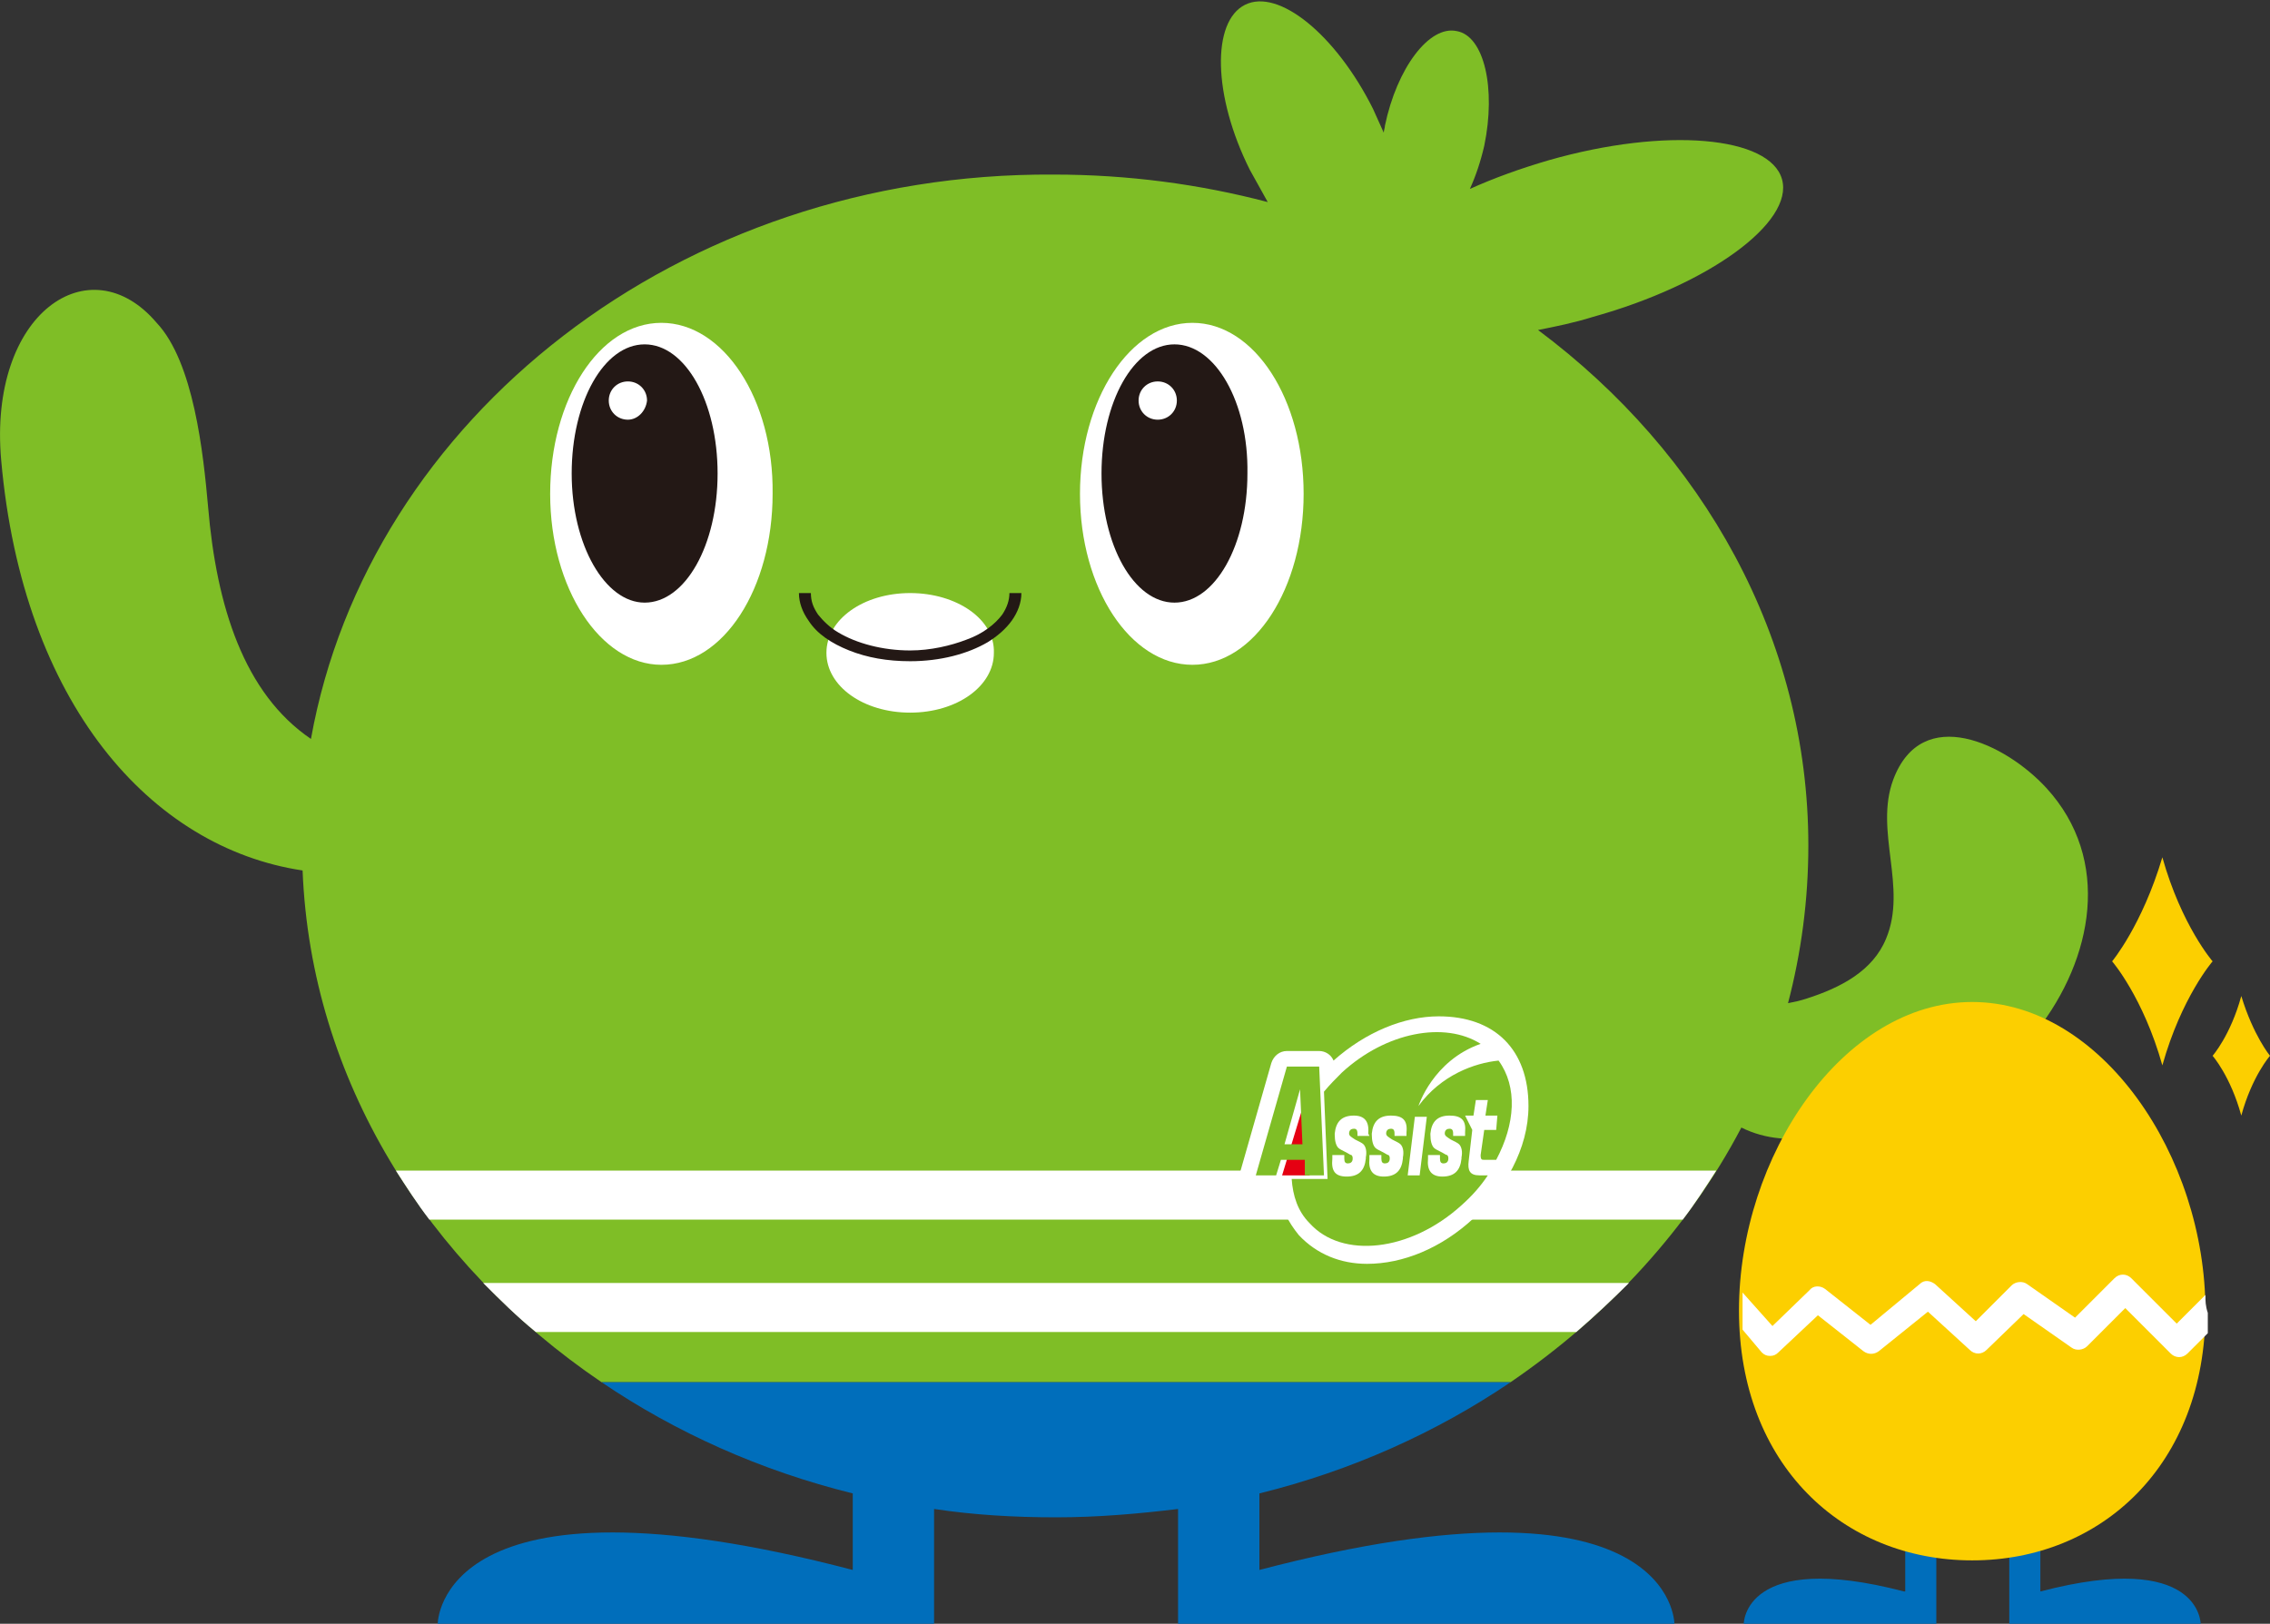 <?xml version="1.0" encoding="utf-8"?>
<!-- Generator: Adobe Illustrator 26.4.1, SVG Export Plug-In . SVG Version: 6.00 Build 0)  -->
<svg version="1.1" id="レイヤー_1" xmlns="http://www.w3.org/2000/svg" xmlns:xlink="http://www.w3.org/1999/xlink" x="0px"
	 y="0px" width="189.8px" height="135.8px" viewBox="0 0 189.8 135.8" style="enable-background:new 0 0 189.8 135.8;"
	 xml:space="preserve">
<rect x="0" y="0" width="189.8" height="135.8" fill="#333333" stroke="none"/>
<style type="text/css">
	.st0{fill:#7FBE26;}
	.st1{fill:#FFFFFF;}
	.st2{fill:#006EBB;}
	.st3{fill:#FCCF00;}
	.st4{fill:#231815;}
	.st5{fill:#E50012;}
</style>
<g>
	<g>
		<path class="st0" d="M171.1,65.9c-3.4-3.7-10.4-7.1-12.8-0.7c-1.6,4.3,1.2,9-0.6,13.3c-1.1,2.7-3.8,4.1-6.6,5
			c-0.6,0.2-1.1,0.3-1.6,0.4c1.1-4.2,1.7-8.6,1.7-13.2c0-17.3-8.8-32.8-22.6-43.1c1.5-0.3,3-0.6,4.6-1.1c9.7-2.7,16.8-7.9,15.8-11.5
			c-1-3.6-9.7-4.4-19.5-1.6c-2.4,0.7-4.6,1.5-6.6,2.4c0.5-1.1,0.9-2.3,1.2-3.6c1-4.8,0-9.2-2.3-9.6c-2.3-0.5-5,3.1-6,7.9
			c0,0.2-0.1,0.4-0.1,0.6c-0.3-0.7-0.6-1.3-0.9-2c-3.1-6.2-7.9-10.1-10.7-8.7c-2.8,1.4-2.7,7.6,0.4,13.8c0.5,0.9,1,1.8,1.5,2.7
			c-5.7-1.5-11.7-2.3-17.9-2.3C56.8,14.4,30.8,35,26,61.8c-5.6-3.8-7.9-11.1-8.6-19.4c-0.4-4.5-1.2-12.1-4.3-15.4
			C7.5,20.4-1,26.2,0.1,38.5c1.8,20.3,12.5,32.4,25.2,34.3c0.7,17.5,10.4,32.9,25,42.8h76c8.2-5.6,14.9-12.9,19.3-21.3
			c1,0.5,2.1,0.8,3.2,0.9c7.6,0.8,16.8-3,21.5-9C175,80.2,176.6,71.9,171.1,65.9z"/>
		<path class="st1" d="M76.1,49.6c-3.9,0-7,2.2-7,5c0,2.8,3.1,5,7,5c3.9,0,7-2.2,7-5C83.2,51.8,80,49.6,76.1,49.6z M55.3,27
			c-5.2,0-9.3,6.4-9.3,14.3c0,7.9,4.2,14.3,9.3,14.3c5.2,0,9.3-6.4,9.3-14.3C64.7,33.4,60.5,27,55.3,27z M99.7,27
			c-5.2,0-9.4,6.4-9.4,14.3c0,7.9,4.2,14.3,9.4,14.3c5.2,0,9.3-6.4,9.3-14.3C109,33.4,104.9,27,99.7,27z"/>
		<path class="st2" d="M170.6,133.1v-6.4l-2.6,0.5v8.6H184C184,135.8,184,129.6,170.6,133.1z M159.2,133.1
			c-13.4-3.5-13.4,2.7-13.4,2.7h16.1v-8.6l-2.6-0.5V133.1z"/>
		<path class="st2" d="M140,135.8c0,0,0-13.6-34.7-4.5v-6.4c7.7-1.9,14.8-5.1,21-9.3h-76c6.2,4.2,13.3,7.4,21,9.3v6.4
			c-34.7-9.1-34.7,4.5-34.7,4.5h41.5v-9.6c3.3,0.5,6.7,0.7,10.2,0.7c3.5,0,6.9-0.3,10.2-0.7v9.6H140z"/>
		<path class="st3" d="M164.9,83.8c-10.8,0-19.5,12.9-19.5,25.8c0,12.9,8.7,20.9,19.5,20.9c10.8,0,19.5-8,19.5-20.9
			C184.4,96.7,175.7,83.8,164.9,83.8z M176.6,80.4c0,0,2.6,3,4.2,8.7c1.6-5.7,4.2-8.7,4.2-8.7s-2.6-3-4.2-8.7
			C179.1,77.4,176.6,80.4,176.6,80.4z M187.4,83.3c-0.9,3.3-2.4,5-2.4,5s1.5,1.7,2.4,5c0.9-3.3,2.4-5,2.4-5S188.4,86.6,187.4,83.3z"
			/>
		<path class="st1" d="M44.8,111.4h87c1.5-1.3,3-2.7,4.4-4.1H40.4C41.8,108.7,43.2,110.1,44.8,111.4z M33.1,97.9
			c0.9,1.4,1.8,2.8,2.8,4.1h104.8c1-1.3,1.9-2.7,2.8-4.1H33.1z"/>
		<path class="st1" d="M184.4,108.3l-2.4,2.4l-3.8-3.8c-0.4-0.4-1-0.4-1.4,0l-3.3,3.3l-4-2.8c-0.4-0.3-1-0.2-1.3,0.1l-3,3l-3.4-3.1
			c-0.4-0.3-0.9-0.4-1.3,0l-4.1,3.4l-3.8-3c-0.4-0.3-1-0.3-1.3,0.1l-3.1,3l-2.5-2.8c0,0.6,0,1.1,0,1.7c0,0.5,0,1,0,1.4l1.6,1.9
			c0.2,0.2,0.4,0.3,0.7,0.3c0,0,0,0,0,0c0.3,0,0.5-0.1,0.7-0.3l3.3-3.1l3.8,3c0.4,0.3,0.9,0.3,1.3,0l4.1-3.3l3.5,3.2
			c0.4,0.4,1,0.4,1.4,0l3.1-3l4,2.8c0.4,0.3,1,0.2,1.3-0.1l3.2-3.2l3.8,3.8c0.4,0.4,1,0.4,1.4,0l1.7-1.7c0-0.5,0-1.1,0-1.7
			C184.4,109.2,184.4,108.8,184.4,108.3z"/>
		<path class="st4" d="M83.8,51.4c-0.6,0.8-1.6,1.6-3,2.1c-1.3,0.5-3,0.9-4.7,0.9c-2.3,0-4.5-0.6-6-1.5c-0.7-0.4-1.3-1-1.7-1.5
			c-0.4-0.6-0.6-1.1-0.6-1.8h-1c0,0.8,0.3,1.6,0.8,2.3c0.7,1.1,1.9,1.9,3.4,2.5c1.5,0.6,3.2,0.9,5.1,0.9c2.5,0,4.8-0.6,6.5-1.6
			c0.8-0.5,1.5-1.1,2-1.8c0.5-0.7,0.8-1.5,0.8-2.3h-1C84.4,50.2,84.2,50.8,83.8,51.4z M53.9,28.8c-3.4,0-6.1,4.8-6.1,10.8
			c0,6,2.8,10.8,6.1,10.8c3.4,0,6.1-4.8,6.1-10.8C60,33.6,57.3,28.8,53.9,28.8z M52.5,35.1c-0.9,0-1.6-0.7-1.6-1.6
			c0-0.9,0.7-1.6,1.6-1.6c0.9,0,1.6,0.7,1.6,1.6C54,34.4,53.3,35.1,52.5,35.1z M98.2,28.8c-3.4,0-6.1,4.8-6.1,10.8
			c0,6,2.7,10.8,6.1,10.8s6.1-4.8,6.1-10.8C104.4,33.6,101.6,28.8,98.2,28.8z M96.8,35.1c-0.9,0-1.6-0.7-1.6-1.6
			c0-0.9,0.7-1.6,1.6-1.6c0.9,0,1.6,0.7,1.6,1.6C98.4,34.4,97.7,35.1,96.8,35.1z"/>
	</g>
	<g>
		<path class="st1" d="M120.3,85c-2.9,0-6.1,1.3-8.8,3.7c-0.2-0.5-0.7-0.8-1.2-0.8h-2.7c-0.6,0-1.1,0.4-1.3,1l-2.6,9.1
			c-0.1,0.4,0,0.9,0.2,1.2c0.3,0.3,0.7,0.5,1.1,0.5h1.7c0.1,0,0.2,0,0.2,0c0.2,1.3,0.8,2.5,1.7,3.6c1.5,1.6,3.5,2.4,5.7,2.4h0
			c3,0,6.2-1.3,8.9-3.8c2.6-2.4,4.6-5.8,4.6-9.4C127.8,87.8,125,85,120.3,85z"/>
		<g>
			<g>
				<polygon class="st5" points="109.5,98.3 107.2,98.3 109.2,91.7 				"/>
			</g>
			<path class="st0" d="M124.1,94.5l-0.3,2.1c0,0.4,0.1,0.4,0.3,0.4h1c1.6-3,1.8-6.1,0.2-8.3c-2,0.2-4.8,1.2-6.7,3.8
				c0,0,1.2-3.8,5.2-5.2c-3-1.9-7.9-1-11.6,2.4c-0.5,0.5-1,1-1.5,1.6l0.3,7.3h-3c0.1,1.4,0.5,2.7,1.5,3.7c2.7,3,8.4,2.4,12.7-1.5
				c0.9-0.8,1.6-1.6,2.2-2.5h-0.7c-0.8,0-1-0.4-0.9-1.2l0.3-2.6l-0.6-1.2h0.7l0.2-1.3h1l-0.2,1.3h1l-0.1,1.2H124.1z M114.5,95h-1
				l0-0.2c0-0.3-0.1-0.4-0.3-0.4c-0.2,0-0.4,0.1-0.4,0.4l0,0c0,0.2,0.2,0.3,0.5,0.5c0.4,0.2,0.6,0.3,0.7,0.4
				c0.2,0.2,0.3,0.6,0.2,1.1l0,0.1c-0.1,1-0.6,1.5-1.6,1.5s-1.3-0.5-1.2-1.5l0-0.3h1l0,0.3c0,0.3,0.1,0.4,0.3,0.4
				c0.2,0,0.4-0.1,0.4-0.4l0,0c0-0.1,0-0.2-0.1-0.3c-0.1,0-0.2-0.1-0.4-0.2c-0.4-0.2-0.6-0.3-0.7-0.4c-0.2-0.2-0.3-0.6-0.3-1.1
				l0-0.1c0.1-1,0.6-1.5,1.6-1.5c0.9,0,1.3,0.5,1.2,1.5L114.5,95z M117.6,94.7l0,0.3h-1l0-0.2c0-0.3-0.1-0.4-0.3-0.4
				c-0.2,0-0.4,0.1-0.4,0.4l0,0c0,0.2,0.2,0.3,0.5,0.5c0.4,0.2,0.6,0.3,0.7,0.4c0.2,0.2,0.3,0.6,0.2,1.1l0,0.1
				c-0.1,1-0.6,1.5-1.6,1.5c-0.9,0-1.3-0.5-1.2-1.5l0-0.3h1l0,0.3c0,0.3,0.1,0.4,0.3,0.4s0.4-0.1,0.4-0.4l0,0c0-0.1,0-0.2-0.1-0.3
				c-0.1,0-0.2-0.1-0.4-0.2c-0.4-0.2-0.6-0.3-0.7-0.4c-0.2-0.2-0.3-0.6-0.3-1.1l0-0.1c0.1-1,0.6-1.5,1.6-1.5
				C117.3,93.3,117.7,93.7,117.6,94.7z M118.7,98.3h-1l0.6-4.9h1L118.7,98.3z M122.5,94.7l0,0.3h-1l0-0.2c0-0.3-0.1-0.4-0.3-0.4
				c-0.2,0-0.4,0.1-0.4,0.4l0,0c0,0.2,0.2,0.3,0.5,0.5c0.4,0.2,0.6,0.3,0.7,0.4c0.2,0.2,0.3,0.6,0.2,1.1l0,0.1
				c-0.1,1-0.6,1.5-1.6,1.5c-0.9,0-1.3-0.5-1.2-1.5l0-0.3h1l0,0.3c0,0.3,0.1,0.4,0.3,0.4c0.2,0,0.4-0.1,0.4-0.4l0,0
				c0-0.1,0-0.2-0.1-0.3c-0.1,0-0.2-0.1-0.4-0.2c-0.4-0.2-0.6-0.3-0.7-0.4c-0.2-0.2-0.3-0.6-0.3-1.1l0-0.1c0.1-1,0.6-1.5,1.6-1.5
				C122.2,93.3,122.6,93.7,122.5,94.7z M109.1,98.3h1.6l-0.4-9.1h-2.7l-2.6,9.1h1.7l0.4-1.3h2L109.1,98.3z M107.4,95.7l1.3-4.6
				l0.2,4.6H107.4z"/>
		</g>
	</g>
</g>
</svg>

